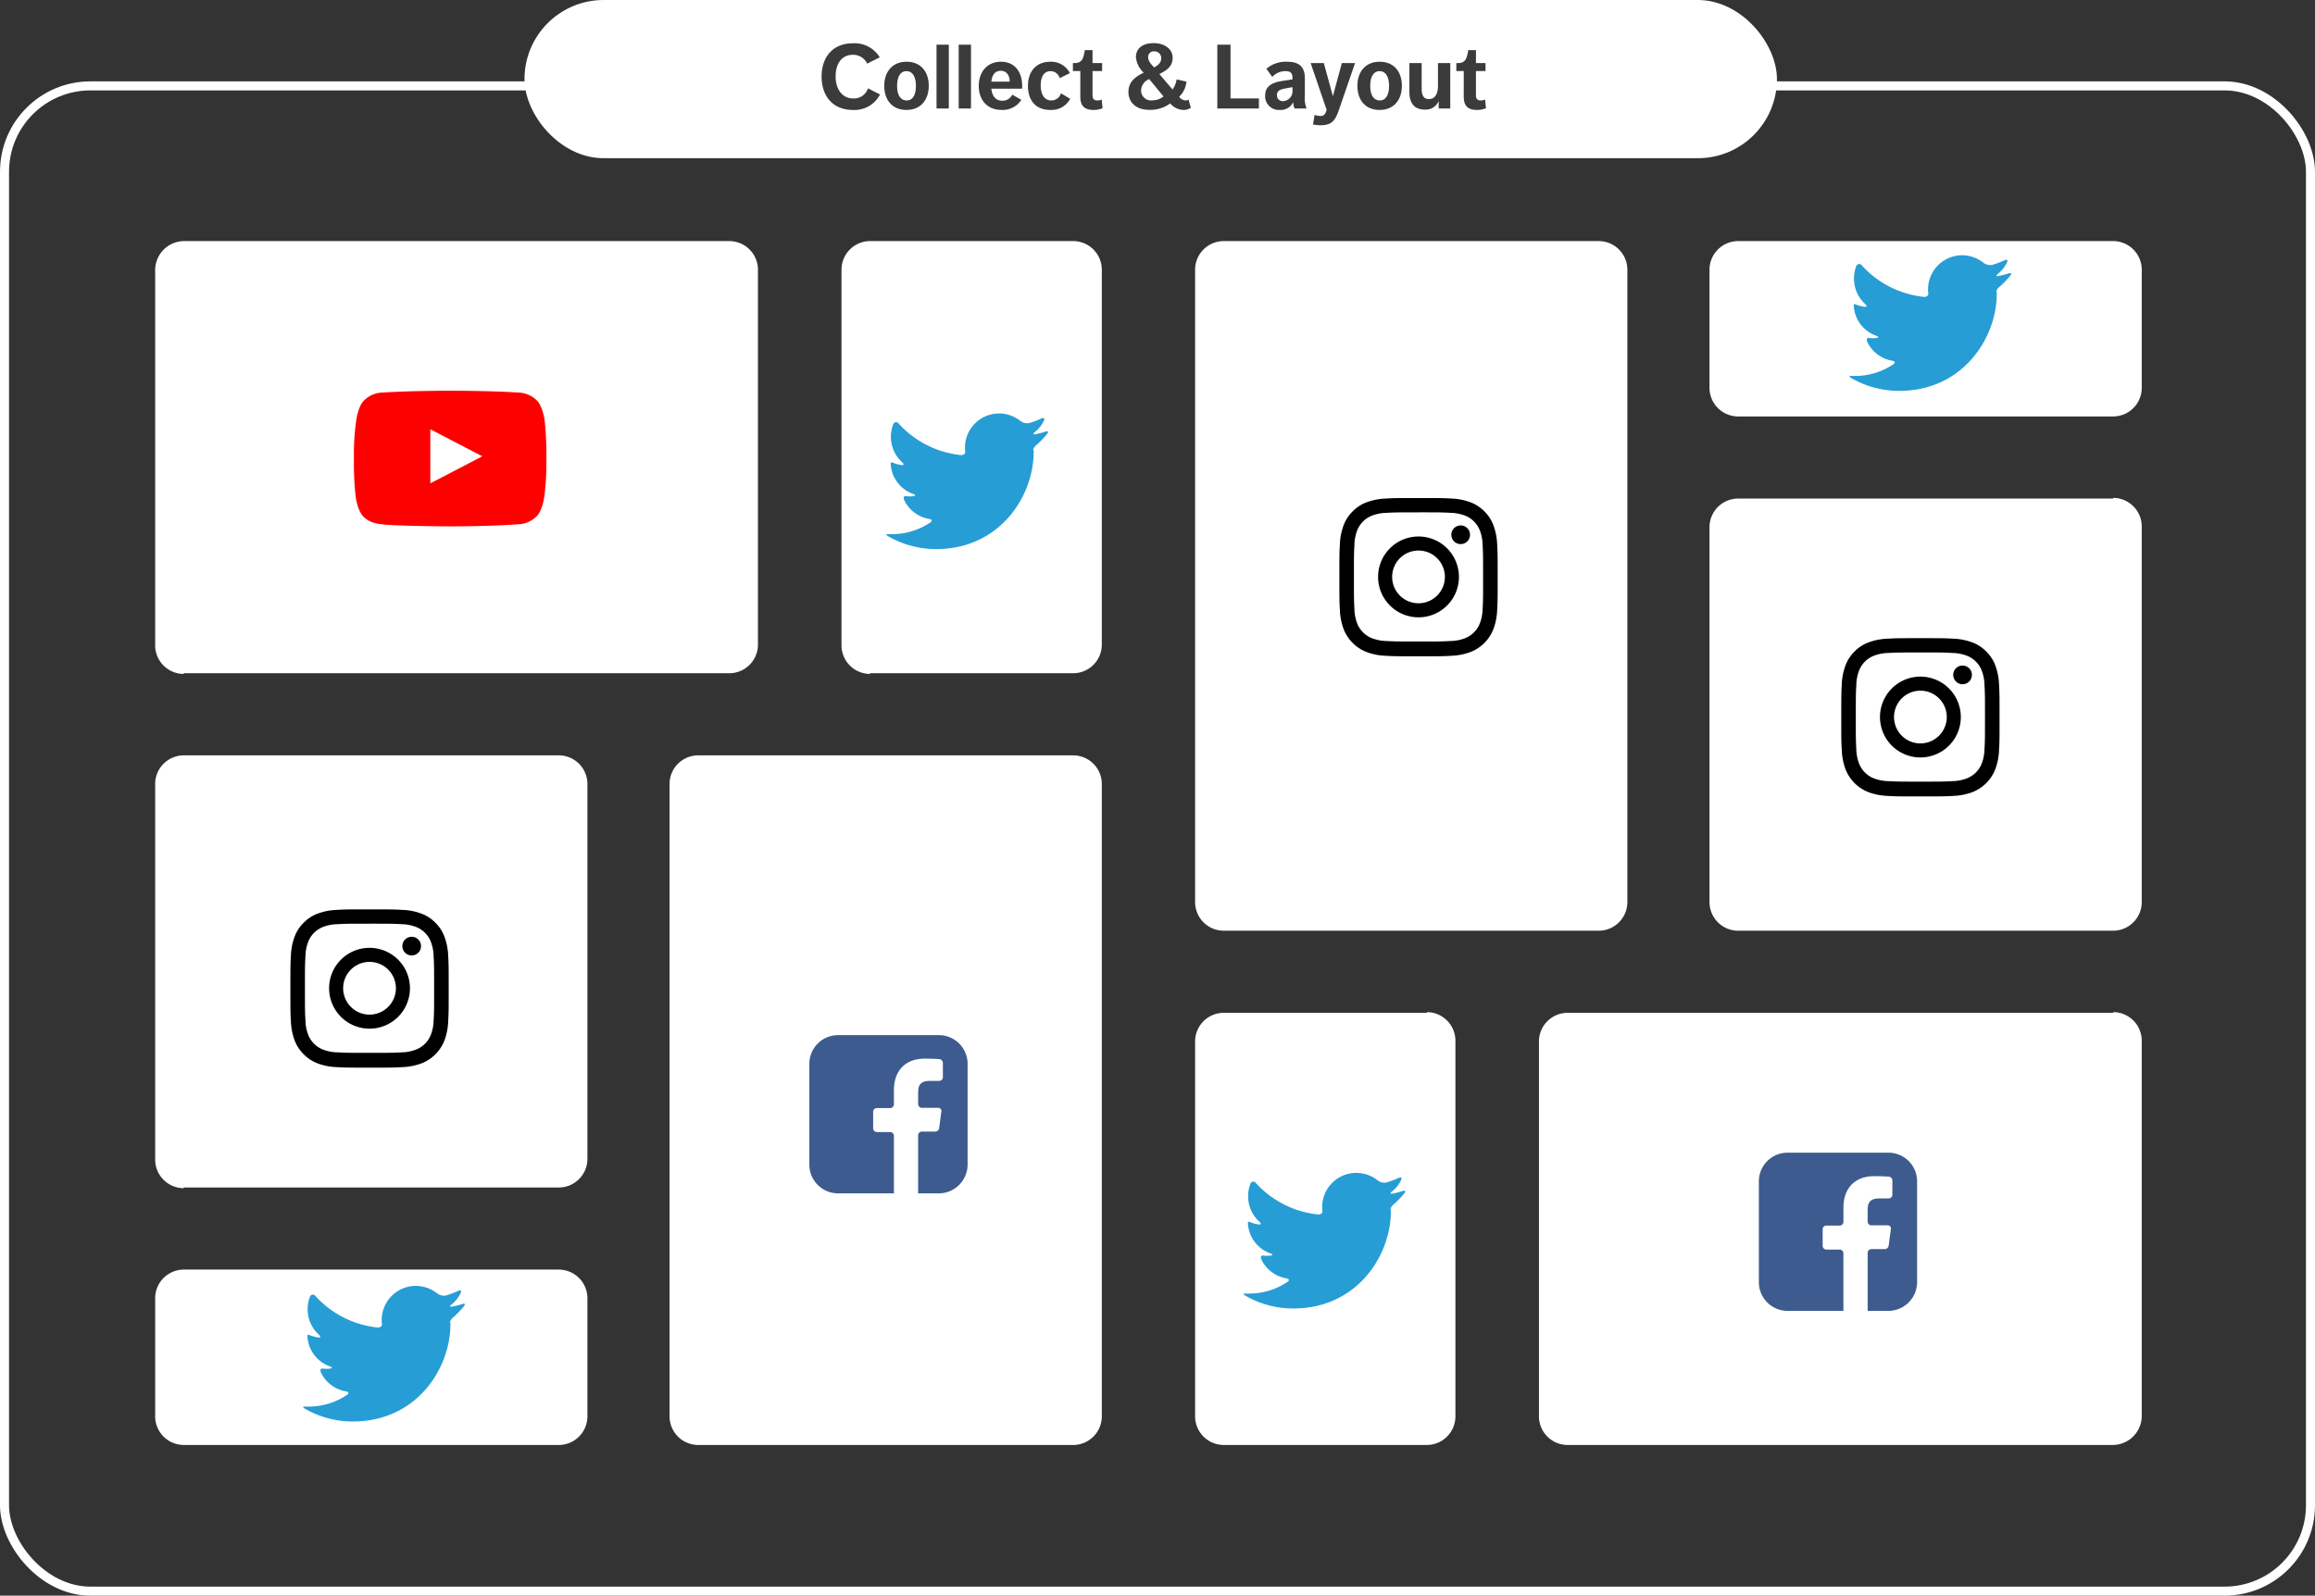 <svg xmlns="http://www.w3.org/2000/svg" viewBox="1816 1196 512 353">
  <rect x="1816" y="1196" width="512" height="353" fill="#333333" stroke="none"/>
  <defs>
    <style>
      .cls-1 {
        fill: #fff;
      }

      .cls-2 {
        fill: #3d5b8e;
      }

      .cls-3 {
        fill: #279dd5;
      }

      .cls-4 {
        fill: #fd0000;
      }

      .cls-5, .cls-8 {
        fill: none;
      }

      .cls-5 {
        stroke: #fff;
        stroke-width: 2px;
      }

      .cls-6 {
        fill: #3b3b3b;
      }

      .cls-7 {
        stroke: none;
      }
    </style>
  </defs>
  <g id="グループ化_280" data-name="グループ化 280" transform="translate(1080 -129)">
    <g id="グループ化_278" data-name="グループ化 278">
      <g id="グループ化_42" data-name="グループ化 42" transform="translate(770.316 1378.336)">
        <path id="パス_233" data-name="パス 233" class="cls-1" d="M6.312,95.755A6.34,6.34,0,0,1,0,89.443V6.312A6.443,6.443,0,0,1,6.312,0H127.006a6.34,6.34,0,0,1,6.312,6.312V89.289a6.34,6.34,0,0,1-6.312,6.312H6.312Z"/>
        <path id="パス_234" data-name="パス 234" class="cls-1" d="M6.312,186.595A6.34,6.34,0,0,1,0,180.283V154.112A6.34,6.34,0,0,1,6.312,147.8H89.289a6.34,6.34,0,0,1,6.312,6.312v26.171a6.34,6.34,0,0,1-6.312,6.312Z" transform="translate(0 79.733)"/>
        <path id="パス_235" data-name="パス 235" class="cls-1" d="M104.912,95.755A6.34,6.34,0,0,1,98.6,89.443V6.312A6.34,6.34,0,0,1,104.912,0h44.952a6.34,6.34,0,0,1,6.312,6.312V89.289a6.34,6.34,0,0,1-6.312,6.312H104.912Z" transform="translate(53.192 0)"/>
        <path id="パス_236" data-name="パス 236" class="cls-1" d="M80.212,226.461A6.34,6.34,0,0,1,73.9,220.15V80.212A6.34,6.34,0,0,1,80.212,73.9h82.977a6.34,6.34,0,0,1,6.312,6.312V220.15a6.34,6.34,0,0,1-6.312,6.312Z" transform="translate(39.867 39.867)"/>
        <path id="パス_237" data-name="パス 237" class="cls-1" d="M6.312,169.655A6.34,6.34,0,0,1,0,163.343V80.212A6.34,6.34,0,0,1,6.312,73.9H89.289A6.34,6.34,0,0,1,95.6,80.212v82.977a6.34,6.34,0,0,1-6.312,6.312H6.312Z" transform="translate(0 39.867)"/>
      </g>
      <g id="グループ化_43" data-name="グループ化 43" transform="translate(1209.684 1644.664) rotate(180)">
        <path id="パス_233-2" data-name="パス 233" class="cls-1" d="M6.312,95.755A6.34,6.34,0,0,1,0,89.443V6.312A6.443,6.443,0,0,1,6.312,0H127.006a6.34,6.34,0,0,1,6.312,6.312V89.289a6.34,6.34,0,0,1-6.312,6.312H6.312Z"/>
        <path id="パス_234-2" data-name="パス 234" class="cls-1" d="M6.312,186.595A6.34,6.34,0,0,1,0,180.283V154.112A6.34,6.34,0,0,1,6.312,147.8H89.289a6.34,6.34,0,0,1,6.312,6.312v26.171a6.34,6.34,0,0,1-6.312,6.312Z" transform="translate(0 79.733)"/>
        <path id="パス_235-2" data-name="パス 235" class="cls-1" d="M104.912,95.755A6.34,6.34,0,0,1,98.6,89.443V6.312A6.34,6.34,0,0,1,104.912,0h44.952a6.34,6.34,0,0,1,6.312,6.312V89.289a6.34,6.34,0,0,1-6.312,6.312H104.912Z" transform="translate(53.192 0)"/>
        <path id="パス_236-2" data-name="パス 236" class="cls-1" d="M80.212,226.461A6.34,6.34,0,0,1,73.9,220.15V80.212A6.34,6.34,0,0,1,80.212,73.9h82.977a6.34,6.34,0,0,1,6.312,6.312V220.15a6.34,6.34,0,0,1-6.312,6.312Z" transform="translate(39.867 39.867)"/>
        <path id="パス_237-2" data-name="パス 237" class="cls-1" d="M6.312,169.655A6.34,6.34,0,0,1,0,163.343V80.212A6.34,6.34,0,0,1,6.312,73.9H89.289A6.34,6.34,0,0,1,95.6,80.212v82.977a6.34,6.34,0,0,1-6.312,6.312H6.312Z" transform="translate(0 39.867)"/>
      </g>
      <path id="Face_1_" class="cls-2" d="M6.344,0A6.348,6.348,0,0,0,0,6.344V28.6A6.36,6.36,0,0,0,6.344,35H18.7V22.258a.841.841,0,0,0-.82-.82H14.93a.841.841,0,0,1-.82-.82V16.953a.805.805,0,0,1,.82-.82h2.953a.841.841,0,0,0,.82-.82V12.2c0-4.539,2.734-7,6.781-7C26.8,5.2,28,5.25,28.766,5.3a.884.884,0,0,1,.766.875V9.3a.805.805,0,0,1-.82.82H26.687c-2.187,0-2.625,1.039-2.625,2.57v2.57a.841.841,0,0,0,.82.82h3.609a.676.676,0,0,1,.711.766l-.492,3.719a.884.884,0,0,1-.875.766H24.883a.841.841,0,0,0-.82.82V35h4.43A6.386,6.386,0,0,0,35,28.656V6.344A6.348,6.348,0,0,0,28.656,0Z" transform="translate(1125 1580)"/>
      <path id="Face_1_2" data-name="Face_1_" class="cls-2" d="M6.344,0A6.348,6.348,0,0,0,0,6.344V28.6A6.36,6.36,0,0,0,6.344,35H18.7V22.258a.841.841,0,0,0-.82-.82H14.93a.841.841,0,0,1-.82-.82V16.953a.805.805,0,0,1,.82-.82h2.953a.841.841,0,0,0,.82-.82V12.2c0-4.539,2.734-7,6.781-7C26.8,5.2,28,5.25,28.766,5.3a.884.884,0,0,1,.766.875V9.3a.805.805,0,0,1-.82.82H26.687c-2.187,0-2.625,1.039-2.625,2.57v2.57a.841.841,0,0,0,.82.82h3.609a.676.676,0,0,1,.711.766l-.492,3.719a.884.884,0,0,1-.875.766H24.883a.841.841,0,0,0-.82.82V35h4.43A6.386,6.386,0,0,0,35,28.656V6.344A6.348,6.348,0,0,0,28.656,0Z" transform="translate(915 1554)"/>
      <path id="Twitter_1_" class="cls-3" d="M226.489,13.967c0,9.981-7.626,21.533-21.533,21.533a21.207,21.207,0,0,1-10.6-2.8c-.561-.336-.561-.561-.112-.5h.9a15.1,15.1,0,0,0,8.467-2.579c.5-.336.393-.673-.224-.785a7.533,7.533,0,0,1-5.5-4.093c-.28-.561-.112-1.009.28-.953.224,0,.449.056.729.056a6.1,6.1,0,0,0,1.009-.056c.561-.056.449-.28-.112-.5a7.468,7.468,0,0,1-4.935-6.729c0-.112.112-.336.336-.224a8.692,8.692,0,0,0,1.963.561c.617.112.729-.168.224-.617a7.575,7.575,0,0,1-2.467-5.607,7.472,7.472,0,0,1,.5-2.748.681.681,0,0,1,1.234-.168A21.568,21.568,0,0,0,210.34,14.7c.617.056,1.065-.28,1.009-.785a4.245,4.245,0,0,1-.056-.841,7.545,7.545,0,0,1,12.224-5.944,2.5,2.5,0,0,0,1.963.5,19.1,19.1,0,0,0,2.692-1.009c.561-.28.841-.056.561.5a6.967,6.967,0,0,1-1.963,2.467c-.5.393-.449.617.168.5.729-.168,1.458-.336,2.131-.561.617-.224.785,0,.393.5a21.2,21.2,0,0,1-2.187,2.3,2.38,2.38,0,0,0-.9,1.178A.6.6,0,0,1,226.489,13.967Z" transform="translate(609.127 1603.969)"/>
      <path id="Twitter_1_2" data-name="Twitter_1_" class="cls-3" d="M226.489,13.967c0,9.981-7.626,21.533-21.533,21.533a21.207,21.207,0,0,1-10.6-2.8c-.561-.336-.561-.561-.112-.5h.9a15.1,15.1,0,0,0,8.467-2.579c.5-.336.393-.673-.224-.785a7.533,7.533,0,0,1-5.5-4.093c-.28-.561-.112-1.009.28-.953.224,0,.449.056.729.056a6.1,6.1,0,0,0,1.009-.056c.561-.056.449-.28-.112-.5a7.468,7.468,0,0,1-4.935-6.729c0-.112.112-.336.336-.224a8.692,8.692,0,0,0,1.963.561c.617.112.729-.168.224-.617a7.575,7.575,0,0,1-2.467-5.607,7.472,7.472,0,0,1,.5-2.748.681.681,0,0,1,1.234-.168A21.568,21.568,0,0,0,210.34,14.7c.617.056,1.065-.28,1.009-.785a4.245,4.245,0,0,1-.056-.841,7.545,7.545,0,0,1,12.224-5.944,2.5,2.5,0,0,0,1.963.5,19.1,19.1,0,0,0,2.692-1.009c.561-.28.841-.056.561.5a6.967,6.967,0,0,1-1.963,2.467c-.5.393-.449.617.168.5.729-.168,1.458-.336,2.131-.561.617-.224.785,0,.393.5a21.2,21.2,0,0,1-2.187,2.3,2.38,2.38,0,0,0-.9,1.178A.6.6,0,0,1,226.489,13.967Z" transform="translate(738.127 1410.969)"/>
      <path id="Twitter_1_3" data-name="Twitter_1_" class="cls-3" d="M226.489,13.967c0,9.981-7.626,21.533-21.533,21.533a21.207,21.207,0,0,1-10.6-2.8c-.561-.336-.561-.561-.112-.5h.9a15.1,15.1,0,0,0,8.467-2.579c.5-.336.393-.673-.224-.785a7.533,7.533,0,0,1-5.5-4.093c-.28-.561-.112-1.009.28-.953.224,0,.449.056.729.056a6.1,6.1,0,0,0,1.009-.056c.561-.056.449-.28-.112-.5a7.468,7.468,0,0,1-4.935-6.729c0-.112.112-.336.336-.224a8.692,8.692,0,0,0,1.963.561c.617.112.729-.168.224-.617a7.575,7.575,0,0,1-2.467-5.607,7.472,7.472,0,0,1,.5-2.748.681.681,0,0,1,1.234-.168A21.568,21.568,0,0,0,210.34,14.7c.617.056,1.065-.28,1.009-.785a4.245,4.245,0,0,1-.056-.841,7.545,7.545,0,0,1,12.224-5.944,2.5,2.5,0,0,0,1.963.5,19.1,19.1,0,0,0,2.692-1.009c.561-.28.841-.056.561.5a6.967,6.967,0,0,1-1.963,2.467c-.5.393-.449.617.168.5.729-.168,1.458-.336,2.131-.561.617-.224.785,0,.393.5a21.2,21.2,0,0,1-2.187,2.3,2.38,2.38,0,0,0-.9,1.178A.6.6,0,0,1,226.489,13.967Z" transform="translate(951.127 1375.969)"/>
      <path id="Twitter_1_4" data-name="Twitter_1_" class="cls-3" d="M226.489,13.967c0,9.981-7.626,21.533-21.533,21.533a21.207,21.207,0,0,1-10.6-2.8c-.561-.336-.561-.561-.112-.5h.9a15.1,15.1,0,0,0,8.467-2.579c.5-.336.393-.673-.224-.785a7.533,7.533,0,0,1-5.5-4.093c-.28-.561-.112-1.009.28-.953.224,0,.449.056.729.056a6.1,6.1,0,0,0,1.009-.056c.561-.056.449-.28-.112-.5a7.468,7.468,0,0,1-4.935-6.729c0-.112.112-.336.336-.224a8.692,8.692,0,0,0,1.963.561c.617.112.729-.168.224-.617a7.575,7.575,0,0,1-2.467-5.607,7.472,7.472,0,0,1,.5-2.748.681.681,0,0,1,1.234-.168A21.568,21.568,0,0,0,210.34,14.7c.617.056,1.065-.28,1.009-.785a4.245,4.245,0,0,1-.056-.841,7.545,7.545,0,0,1,12.224-5.944,2.5,2.5,0,0,0,1.963.5,19.1,19.1,0,0,0,2.692-1.009c.561-.28.841-.056.561.5a6.967,6.967,0,0,1-1.963,2.467c-.5.393-.449.617.168.5.729-.168,1.458-.336,2.131-.561.617-.224.785,0,.393.5a21.2,21.2,0,0,1-2.187,2.3,2.38,2.38,0,0,0-.9,1.178A.6.6,0,0,1,226.489,13.967Z" transform="translate(817.127 1578.969)"/>
      <g id="Lozenge_3_" transform="translate(814.271 1411.444)">
        <g id="グループ化_45" data-name="グループ化 45" transform="translate(0 0)">
          <path id="パス_239" data-name="パス 239" class="cls-4" d="M428.173,16.352s-.4-2.927-1.663-4.257a6.073,6.073,0,0,0-4.257-1.8c-5.987-.4-14.9-.4-14.9-.4h0s-8.914,0-14.9.4a5.975,5.975,0,0,0-4.257,1.8c-1.264,1.264-1.663,4.257-1.663,4.257A52.147,52.147,0,0,0,386,23.27V26.53a69.168,69.168,0,0,0,.4,6.918s.4,2.927,1.663,4.257c1.6,1.663,3.725,1.663,4.723,1.8,3.392.333,14.5.4,14.5.4s8.914,0,14.9-.466a5.975,5.975,0,0,0,4.257-1.8c1.264-1.264,1.663-4.257,1.663-4.257a59.43,59.43,0,0,0,.466-6.918V23.27A69.157,69.157,0,0,0,428.173,16.352ZM402.9,30.388V18.414L414.4,24.4Z" transform="translate(-386 -9.9)"/>
        </g>
      </g>
      <g id="グループ化_49" data-name="グループ化 49" transform="translate(1143.228 1466.18)">
        <path id="パス_240" data-name="パス 240" d="M113.8,3.562c4.634,0,5.234,0,7.033.109a9.407,9.407,0,0,1,3.217.6A5.768,5.768,0,0,1,127.375,7.6a9.407,9.407,0,0,1,.6,3.217c.109,1.854.109,2.4.109,7.033s0,5.234-.109,7.033a9.407,9.407,0,0,1-.6,3.217,5.768,5.768,0,0,1-3.326,3.326,9.407,9.407,0,0,1-3.217.6c-1.854.109-2.4.109-7.033.109s-5.234,0-7.033-.109a9.407,9.407,0,0,1-3.217-.6,5.768,5.768,0,0,1-3.326-3.326,9.407,9.407,0,0,1-.6-3.217c-.109-1.854-.109-2.4-.109-7.033s0-5.234.109-7.033a9.407,9.407,0,0,1,.6-3.217,5.768,5.768,0,0,1,3.326-3.326,9.407,9.407,0,0,1,3.217-.6c1.854-.109,2.4-.109,7.033-.109M113.8.4c-4.743,0-5.343,0-7.2.109a13.657,13.657,0,0,0-4.252.818,8.468,8.468,0,0,0-3.107,2.017,8.468,8.468,0,0,0-2.017,3.107,13.33,13.33,0,0,0-.818,4.252c-.109,1.854-.109,2.453-.109,7.2s0,5.343.109,7.2a13.657,13.657,0,0,0,.818,4.252,8.9,8.9,0,0,0,5.125,5.125,13.331,13.331,0,0,0,4.252.818c1.854.109,2.453.109,7.2.109s5.343,0,7.2-.109a13.657,13.657,0,0,0,4.252-.818,8.9,8.9,0,0,0,5.125-5.125,13.331,13.331,0,0,0,.818-4.252c.109-1.854.109-2.453.109-7.2s0-5.343-.109-7.2a13.657,13.657,0,0,0-.818-4.252,8.468,8.468,0,0,0-2.017-3.107,8.468,8.468,0,0,0-3.107-2.017A13.331,13.331,0,0,0,121,.509C119.143.4,118.543.4,113.8.4Z" transform="translate(-96.3 -0.4)"/>
        <g id="グループ化_46" data-name="グループ化 46" transform="translate(8.559 8.505)">
          <path id="パス_241" data-name="パス 241" d="M120.941,16a8.941,8.941,0,1,0,8.941,8.941A8.946,8.946,0,0,0,120.941,16Zm0,14.774a5.833,5.833,0,1,1,5.833-5.833A5.84,5.84,0,0,1,120.941,30.774Z" transform="translate(-112 -16)"/>
        </g>
        <g id="グループ化_47" data-name="グループ化 47" transform="translate(24.751 6.051)">
          <ellipse id="楕円形_3" data-name="楕円形 3" cx="2.072" cy="2.072" rx="2.072" ry="2.072"/>
        </g>
      </g>
      <g id="グループ化_52" data-name="グループ化 52" transform="translate(800.228 1526.18)">
        <path id="パス_240-2" data-name="パス 240" d="M113.8,3.562c4.634,0,5.234,0,7.033.109a9.407,9.407,0,0,1,3.217.6A5.768,5.768,0,0,1,127.375,7.6a9.407,9.407,0,0,1,.6,3.217c.109,1.854.109,2.4.109,7.033s0,5.234-.109,7.033a9.407,9.407,0,0,1-.6,3.217,5.768,5.768,0,0,1-3.326,3.326,9.407,9.407,0,0,1-3.217.6c-1.854.109-2.4.109-7.033.109s-5.234,0-7.033-.109a9.407,9.407,0,0,1-3.217-.6,5.768,5.768,0,0,1-3.326-3.326,9.407,9.407,0,0,1-.6-3.217c-.109-1.854-.109-2.4-.109-7.033s0-5.234.109-7.033a9.407,9.407,0,0,1,.6-3.217,5.768,5.768,0,0,1,3.326-3.326,9.407,9.407,0,0,1,3.217-.6c1.854-.109,2.4-.109,7.033-.109M113.8.4c-4.743,0-5.343,0-7.2.109a13.657,13.657,0,0,0-4.252.818,8.468,8.468,0,0,0-3.107,2.017,8.468,8.468,0,0,0-2.017,3.107,13.33,13.33,0,0,0-.818,4.252c-.109,1.854-.109,2.453-.109,7.2s0,5.343.109,7.2a13.657,13.657,0,0,0,.818,4.252,8.9,8.9,0,0,0,5.125,5.125,13.331,13.331,0,0,0,4.252.818c1.854.109,2.453.109,7.2.109s5.343,0,7.2-.109a13.657,13.657,0,0,0,4.252-.818,8.9,8.9,0,0,0,5.125-5.125,13.331,13.331,0,0,0,.818-4.252c.109-1.854.109-2.453.109-7.2s0-5.343-.109-7.2a13.657,13.657,0,0,0-.818-4.252,8.468,8.468,0,0,0-2.017-3.107,8.468,8.468,0,0,0-3.107-2.017A13.331,13.331,0,0,0,121,.509C119.143.4,118.543.4,113.8.4Z" transform="translate(-96.3 -0.4)"/>
        <g id="グループ化_46-2" data-name="グループ化 46" transform="translate(8.559 8.505)">
          <path id="パス_241-2" data-name="パス 241" d="M120.941,16a8.941,8.941,0,1,0,8.941,8.941A8.946,8.946,0,0,0,120.941,16Zm0,14.774a5.833,5.833,0,1,1,5.833-5.833A5.84,5.84,0,0,1,120.941,30.774Z" transform="translate(-112 -16)"/>
        </g>
        <g id="グループ化_47-2" data-name="グループ化 47" transform="translate(24.751 6.051)">
          <ellipse id="楕円形_3-2" data-name="楕円形 3" cx="2.072" cy="2.072" rx="2.072" ry="2.072"/>
        </g>
      </g>
      <g id="長方形_20" data-name="長方形 20" class="cls-5" transform="translate(736 1343)">
        <rect class="cls-7" width="512" height="335" rx="20"/>
        <rect class="cls-8" x="1" y="1" width="510" height="333" rx="19"/>
      </g>
      <g id="グループ化_277" data-name="グループ化 277" transform="translate(1032.228 1435.18)">
        <path id="パス_240-3" data-name="パス 240" d="M113.8,3.562c4.634,0,5.234,0,7.033.109a9.407,9.407,0,0,1,3.217.6A5.768,5.768,0,0,1,127.375,7.6a9.407,9.407,0,0,1,.6,3.217c.109,1.854.109,2.4.109,7.033s0,5.234-.109,7.033a9.407,9.407,0,0,1-.6,3.217,5.768,5.768,0,0,1-3.326,3.326,9.407,9.407,0,0,1-3.217.6c-1.854.109-2.4.109-7.033.109s-5.234,0-7.033-.109a9.407,9.407,0,0,1-3.217-.6,5.768,5.768,0,0,1-3.326-3.326,9.407,9.407,0,0,1-.6-3.217c-.109-1.854-.109-2.4-.109-7.033s0-5.234.109-7.033a9.407,9.407,0,0,1,.6-3.217,5.768,5.768,0,0,1,3.326-3.326,9.407,9.407,0,0,1,3.217-.6c1.854-.109,2.4-.109,7.033-.109M113.8.4c-4.743,0-5.343,0-7.2.109a13.657,13.657,0,0,0-4.252.818,8.468,8.468,0,0,0-3.107,2.017,8.468,8.468,0,0,0-2.017,3.107,13.33,13.33,0,0,0-.818,4.252c-.109,1.854-.109,2.453-.109,7.2s0,5.343.109,7.2a13.657,13.657,0,0,0,.818,4.252,8.9,8.9,0,0,0,5.125,5.125,13.331,13.331,0,0,0,4.252.818c1.854.109,2.453.109,7.2.109s5.343,0,7.2-.109a13.657,13.657,0,0,0,4.252-.818,8.9,8.9,0,0,0,5.125-5.125,13.331,13.331,0,0,0,.818-4.252c.109-1.854.109-2.453.109-7.2s0-5.343-.109-7.2a13.657,13.657,0,0,0-.818-4.252,8.468,8.468,0,0,0-2.017-3.107,8.468,8.468,0,0,0-3.107-2.017A13.331,13.331,0,0,0,121,.509C119.143.4,118.543.4,113.8.4Z" transform="translate(-96.3 -0.4)"/>
        <g id="グループ化_46-3" data-name="グループ化 46" transform="translate(8.559 8.505)">
          <path id="パス_241-3" data-name="パス 241" d="M120.941,16a8.941,8.941,0,1,0,8.941,8.941A8.946,8.946,0,0,0,120.941,16Zm0,14.774a5.833,5.833,0,1,1,5.833-5.833A5.84,5.84,0,0,1,120.941,30.774Z" transform="translate(-112 -16)"/>
        </g>
        <g id="グループ化_47-3" data-name="グループ化 47" transform="translate(24.751 6.051)">
          <ellipse id="楕円形_3-3" data-name="楕円形 3" cx="2.072" cy="2.072" rx="2.072" ry="2.072"/>
        </g>
      </g>
    </g>
    <g id="グループ化_279" data-name="グループ化 279">
      <rect id="長方形_21" data-name="長方形 21" class="cls-1" width="277" height="35" rx="17.5" transform="translate(852 1325)"/>
      <path id="パス_1906" data-name="パス 1906" class="cls-6" d="M-63.03-4.46a3.255,3.255,0,0,1-3.26,2.24c-2.54,0-3.9-2.2-3.9-4.86,0-2.68,1.24-4.8,3.82-4.8a3.421,3.421,0,0,1,3.16,1.96l2.78-1.4a6.5,6.5,0,0,0-5.96-3.1c-4.4,0-6.9,3.04-6.9,7.34,0,4.24,2.38,7.4,6.92,7.4a6.332,6.332,0,0,0,6-3.42ZM-54.51.32c3.22,0,4.92-2.32,4.92-5.34,0-3.04-1.7-5.32-4.92-5.32-3.18,0-4.92,2.3-4.92,5.32S-57.79.32-54.51.32Zm.06-2.1c-1.46,0-2.14-1.32-2.14-3.24,0-1.9.68-3.24,2.08-3.24,1.38,0,2.08,1.34,2.08,3.24C-52.43-3.1-53.09-1.78-54.45-1.78ZM-47.87,0h2.72V-14.12h-2.72Zm4.9,0h2.72V-14.12h-2.72Zm14.02-4.38c0-.08.02-.24.02-.58,0-3.14-1.64-5.38-4.68-5.38-3.14,0-4.92,2.34-4.92,5.36,0,2.98,1.76,5.3,5.08,5.3a4.875,4.875,0,0,0,4.34-2.24l-2.02-1.14a2.334,2.334,0,0,1-2.18,1.34c-1.3,0-2.24-.8-2.44-2.66Zm-4.72-3.96c1.38,0,1.98,1.14,1.98,2.4h-4.06C-35.59-7.44-34.91-8.34-33.67-8.34Zm13.32,4.98a2.2,2.2,0,0,1-2.12,1.58c-1.84,0-2.36-1.8-2.36-3.36,0-1.78.66-3.12,2.2-3.12a2.1,2.1,0,0,1,2,1.54l2.26-1.1a4.642,4.642,0,0,0-4.34-2.52c-3.16,0-4.94,2.18-4.94,5.36,0,2.94,1.5,5.3,4.94,5.3a4.661,4.661,0,0,0,4.4-2.46Zm4.28.7c0,1.72.6,2.98,2.88,2.98a5.132,5.132,0,0,0,2.04-.38l-.2-1.92a2.355,2.355,0,0,1-.96.2c-.84,0-1.06-.44-1.06-1.24V-8.28h2.12v-1.76h-2.12v-2.88h-1.7c-.3,1.66-.48,2.88-2.32,2.88h-.32v1.76h1.64ZM6.75.32a2.646,2.646,0,0,0,1.62-.5L7.85-2a.937.937,0,0,1-.66.22,1.926,1.926,0,0,1-1.4-.8A5.47,5.47,0,0,0,7.41-5.94l-2.18-.5a5.271,5.271,0,0,1-.9,2.24L1.41-7.62c1.42-.72,2.94-1.56,2.94-3.6,0-2.18-2.14-3.24-4.18-3.24-2.6,0-3.94,1.28-3.94,3.1A5.329,5.329,0,0,0-2.05-7.92c-2.08.98-3.38,2.2-3.38,4.26C-5.43-1.52-3.91.3-.83.3A7.444,7.444,0,0,0,3.81-1.12,3.943,3.943,0,0,0,6.75.32ZM2.33-2.66A4.066,4.066,0,0,1-.19-1.8,2.18,2.18,0,0,1-2.63-3.94,2.779,2.779,0,0,1-.83-6.5ZM.23-9.08c-.6-.72-1.3-1.34-1.3-2.28A1.232,1.232,0,0,1,.27-12.64a1.505,1.505,0,0,1,1.56,1.46C1.83-10.3,1.35-9.64.23-9.08ZM14.23,0h9.2V-2.22H17.15v-11.9H14.23ZM33.97,0a6.365,6.365,0,0,1-.38-2.86V-6.62c0-2.52-1.14-3.72-3.94-3.72a6.5,6.5,0,0,0-4.56,1.56l1.3,1.8a3.89,3.89,0,0,1,2.92-1.28c.9,0,1.54.26,1.54,1.44v.38l-2.22.34c-2.28.34-3.82,1.16-3.82,3.22A3.029,3.029,0,0,0,28.07.32a2.993,2.993,0,0,0,2.94-1.74A4.953,4.953,0,0,0,31.31,0ZM30.85-4.06a2.2,2.2,0,0,1-2.08,2.44,1.291,1.291,0,0,1-1.36-1.36c0-.78.5-1.2,1.7-1.42l1.74-.32Zm4.54,7.6a8.352,8.352,0,0,0,1.76.16c2.8,0,3.32-1.48,4.2-4.04l3.34-9.7H41.77L39.79-2.72l-2-7.32H34.87L38.41.3c-.32,1.04-.62,1.36-1.34,1.36a4.5,4.5,0,0,1-1.32-.24ZM50.13.32c3.22,0,4.92-2.32,4.92-5.34,0-3.04-1.7-5.32-4.92-5.32-3.18,0-4.92,2.3-4.92,5.32S46.85.32,50.13.32Zm.06-2.1c-1.46,0-2.14-1.32-2.14-3.24,0-1.9.68-3.24,2.08-3.24,1.38,0,2.08,1.34,2.08,3.24C52.21-3.1,51.55-1.78,50.19-1.78Zm6.52-1.9c0,2.52,1.1,3.92,3.4,3.92A3.038,3.038,0,0,0,63.19-1.7V0h2.56V-10.04H63.03v5c0,1.94-.74,2.96-2.02,2.96-1.06,0-1.58-.74-1.58-2.24v-5.72H56.71ZM68.73-2.66c0,1.72.6,2.98,2.88,2.98a5.132,5.132,0,0,0,2.04-.38l-.2-1.92a2.355,2.355,0,0,1-.96.2c-.84,0-1.06-.44-1.06-1.24V-8.28h2.12v-1.76H71.43v-2.88h-1.7c-.3,1.66-.48,2.88-2.32,2.88h-.32v1.76h1.64Z" transform="translate(991 1349)"/>
    </g>
  </g>
</svg>
